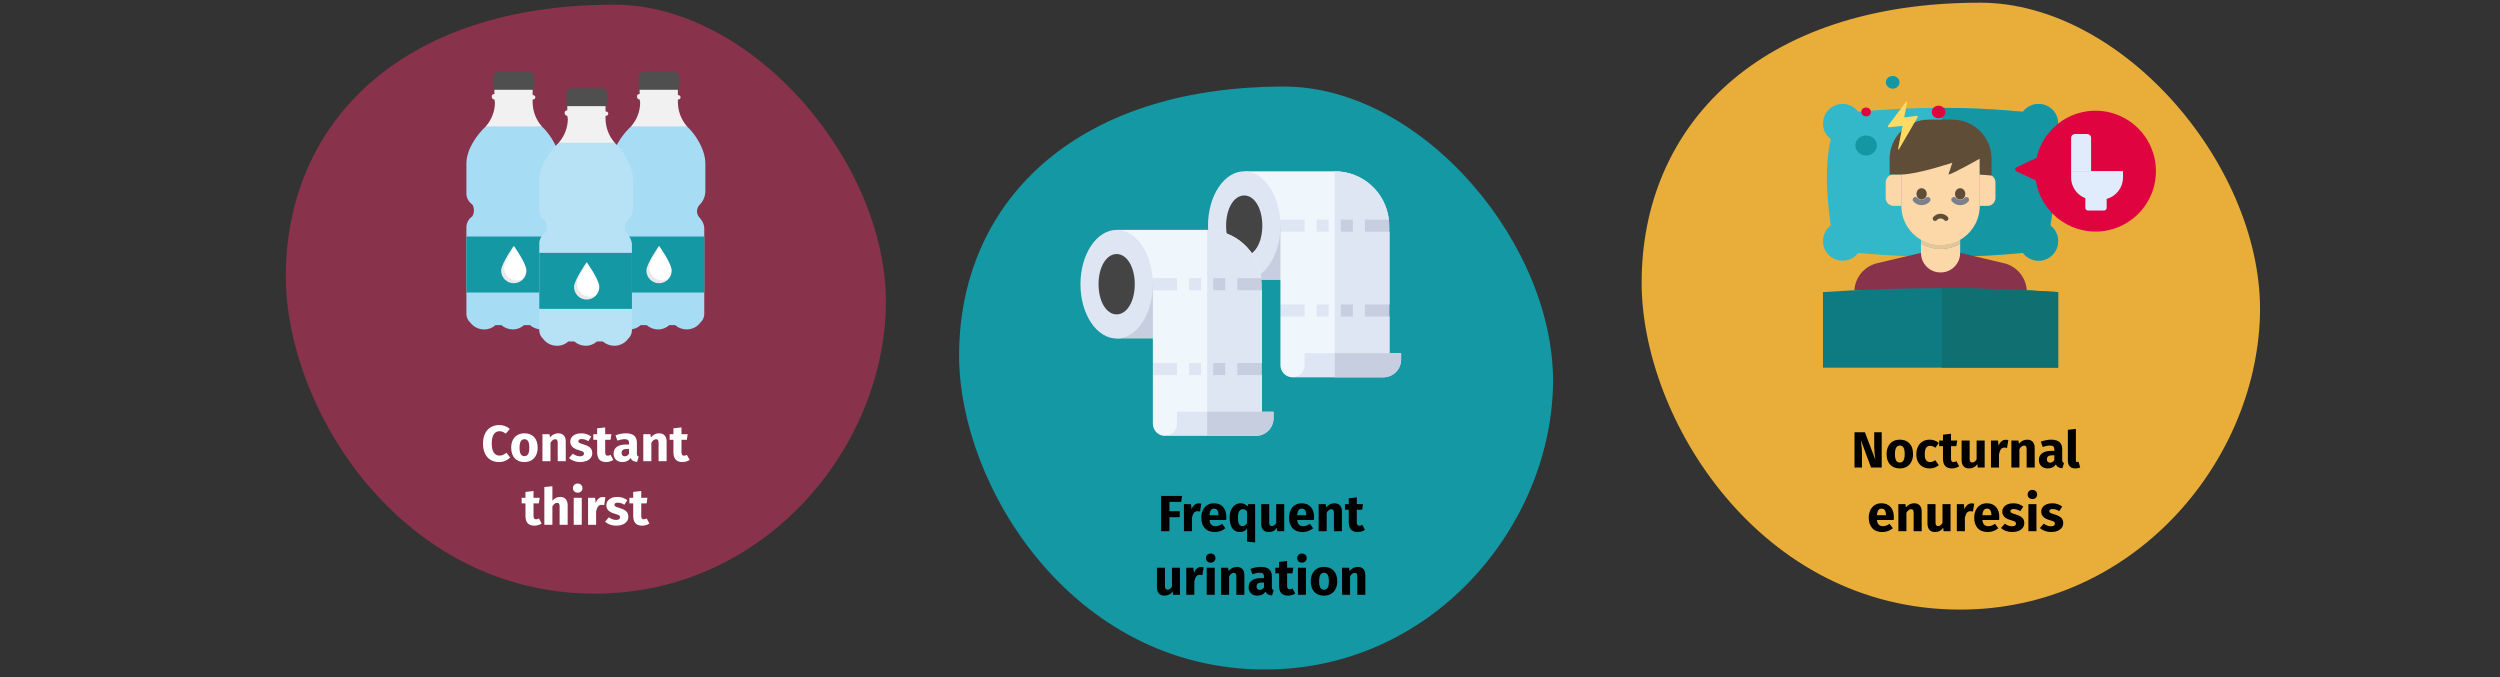 <?xml version="1.0" encoding="UTF-8"?>
<svg width="786px" height="213px" viewBox="0 0 786 213" version="1.1" xmlns="http://www.w3.org/2000/svg" xmlns:xlink="http://www.w3.org/1999/xlink">
    <rect x="0" y="0" width="786" height="213" fill="#333333" stroke="none"/>
    <title>diabetes-insipidus-symptome</title>
    <g id="Page-1" stroke="none" stroke-width="1" fill="none" fill-rule="evenodd">
        <g id="vorlage" transform="translate(-108, -4749)">
            <g id="diabetes-insipidus-symptome" transform="translate(108.003, 4749.844)">
                <rect id="Rectangle" x="0" y="0" width="786" height="211.681"></rect>
                <g id="Group" transform="translate(516.129, 0)" fill-rule="nonzero">
                    <path d="M100.145,190.81 C154.253,190.81 192.874,145.043 194.389,98.732 C195.905,52.421 151.739,-3.99680289e-15 106.389,-3.99680289e-15 C36.849,-3.99680289e-15 0,38.808 0,88.012 C0,130.811 37.138,190.81 100.145,190.81 Z" id="Oval-Copy-4" fill="#E9AD3A"></path>
                    <g transform="translate(57.008, 23.044)">
                        <g transform="translate(0, 8.785)" id="Path">
                            <g transform="translate(0, 0)">
                                <path d="M30.925,48.002 C29.432,47.969 27.939,47.924 26.446,47.865 C21.328,47.667 16.21,47.325 11.093,46.837 C9.646,48.766 7.207,49.674 4.851,49.161 C2.495,48.647 0.655,46.807 0.141,44.451 C-0.372,42.095 0.536,39.656 2.465,38.209 C1.022,28.219 0.621,18.917 2.465,11.093 C0.536,9.646 -0.372,7.207 0.141,4.851 C0.655,2.495 2.495,0.655 4.851,0.142 C7.207,-0.372 9.646,0.536 11.093,2.465 C28.309,0.822 45.643,0.822 62.86,2.465 C64.307,0.536 66.746,-0.372 69.102,0.141 C71.458,0.655 73.298,2.495 73.811,4.851 C74.325,7.207 73.417,9.646 71.487,11.093 C73.137,20.057 73.137,29.246 71.487,38.209 C73.417,39.656 74.325,42.095 73.811,44.451 C73.298,46.807 71.458,48.648 69.102,49.161 C66.746,49.674 64.307,48.766 62.86,46.837 C57.742,47.325 52.624,47.668 47.507,47.865 C46.014,47.923 44.521,47.969 43.028,48.002" fill="#33B8CA"></path>
                                <path d="M37.393,1.233 C45.892,1.246 54.381,1.657 62.86,2.465 C64.307,0.536 66.746,-0.372 69.102,0.141 C71.458,0.655 73.298,2.495 73.812,4.851 C74.325,7.207 73.417,9.646 71.488,11.093 C73.137,20.057 73.137,29.246 71.488,38.209 C73.417,39.656 74.325,42.095 73.812,44.451 C73.298,46.807 71.458,48.648 69.102,49.161 C66.746,49.674 64.307,48.766 62.86,46.837 C57.742,47.325 52.624,47.668 47.507,47.865 C46.014,47.923 38.886,47.824 37.393,47.856" fill="#1497A3"></path>
                                <path d="M49.302,17.256 L49.302,32.046 C49.302,38.853 43.783,44.371 36.976,44.371 C30.169,44.371 24.651,38.853 24.651,32.046 L24.651,18.276 L49.302,17.256 Z" fill="#FCD8A9"></path>
                                <path d="M43.139,42.722 L43.139,43.954 C39.325,46.154 34.628,46.154 30.814,43.954 L30.814,42.722 C34.628,44.922 39.325,44.922 43.139,42.722 L43.139,42.722 Z" fill="#E9C497"></path>
                                <path d="M43.139,41.779 L43.139,42.722 C39.325,44.922 34.628,44.922 30.814,42.722 L30.814,41.779 L43.139,41.779 Z" fill="#FCD8A9"></path>
                                <path d="M43.139,43.954 L43.139,53 L30.814,53 L30.814,43.954 C34.628,46.154 39.325,46.154 43.139,43.954 L43.139,43.954 Z" fill="#FCD8A9"></path>
                                <g transform="translate(9.874, 4.931)">
                                    <path d="M12.312,17.256 L14.777,17.256 L14.777,27.116 L12.312,27.116 C10.95,27.116 9.847,26.012 9.847,24.651 L9.847,19.721 C9.847,19.067 10.106,18.44 10.569,17.978 C11.031,17.515 11.658,17.256 12.312,17.256 Z" fill="#FCD8A9"></path>
                                    <path d="M41.892,27.116 L39.427,27.116 L39.427,17.256 L41.892,17.256 C43.254,17.256 44.358,18.36 44.358,19.721 L44.358,24.651 C44.358,26.012 43.254,27.116 41.892,27.116 Z" fill="#FCD8A9"></path>
                                    <path d="M14.777,17.256 C19.707,17.256 30.8,13.558 30.8,13.558 L29.567,17.256 C30.8,17.256 40.66,11.504 39.427,12.326 L39.427,17.256 L43.125,17.586 L43.125,12.325 C43.125,5.518 37.607,-7.10542736e-15 30.799,-7.10542736e-15 L23.404,-7.10542736e-15 C16.597,-7.10542736e-15 11.079,5.518 11.079,12.325 L11.079,17.255 L14.776,17.255" fill="#5F4D38"></path>
                                    <path d="M0,53.662 C0.271,49.397 3.391,45.854 7.588,45.048 L16.572,42.934 L20.939,41.906 C20.939,45.31 23.698,48.069 27.102,48.069 C30.506,48.069 33.265,45.31 33.265,41.906 L37.633,42.934 L46.616,45.048 C50.813,45.854 53.933,49.397 54.204,53.662" fill="#88324C"></path>
                                </g>
                                <path d="M0,82.92 L0,59.162 C24.624,57.519 49.329,57.519 73.953,59.162 L73.953,82.92" fill="#0E7A82"></path>
                                <path d="M37.393,57.93 C49.586,57.939 61.773,58.35 73.953,59.162 L73.953,82.92 L37.393,82.92 L37.393,57.93 Z" fill="#106F71"></path>
                            </g>
                            <g transform="translate(60.421, 2.13)">
                                <path d="M38.705,5.567 C33.812,0.672 26.643,-1.175 19.994,0.748 C13.345,2.67 8.267,8.058 6.741,14.809 L0.393,17.807 C0.153,17.92 0,18.162 0,18.428 C0,18.694 0.153,18.935 0.393,19.049 L6.5,21.933 C7.77,30.071 14.139,36.463 22.272,37.764 C30.405,39.064 38.45,34.976 42.194,27.64 C45.939,20.304 44.53,11.391 38.705,5.567 L38.705,5.567 Z" fill="#DF0440"></path>
                                <path d="M17.595,18.984 L17.595,21.011 C17.597,23.892 19.376,26.473 22.067,27.5 L22.067,30.55 C22.067,30.773 22.156,30.986 22.313,31.143 C22.47,31.3 22.684,31.389 22.906,31.389 L27.937,31.389 C28.16,31.389 28.373,31.3 28.53,31.143 C28.688,30.986 28.776,30.773 28.776,30.55 L28.776,27.716 C31.805,26.897 33.91,24.149 33.912,21.011 L33.912,18.984 L17.595,18.984 L17.595,18.984 Z" fill="#E0EBFC"></path>
                                <path d="M23.876,8.531 C23.876,8.213 23.75,7.908 23.525,7.683 C23.301,7.459 22.996,7.333 22.678,7.333 L18.793,7.333 C18.475,7.333 18.171,7.459 17.946,7.683 C17.721,7.908 17.595,8.213 17.595,8.531 L17.595,18.984 L23.876,18.984 L23.876,8.531 Z" fill="#E0EBFC"></path>
                            </g>
                        </g>
                        <path d="M36.977,43.311 C37.852,43.311 38.684,43.69 39.259,44.351 C39.524,44.66 39.49,45.125 39.183,45.393 C38.876,45.66 38.41,45.63 38.14,45.325 C37.847,44.988 37.423,44.795 36.976,44.795 C36.53,44.795 36.105,44.988 35.812,45.325 C35.639,45.528 35.37,45.622 35.108,45.571 C34.847,45.521 34.632,45.334 34.546,45.081 C34.461,44.829 34.517,44.55 34.694,44.351 C35.268,43.69 36.101,43.311 36.977,43.311 L36.977,43.311 Z" id="Path" fill="#5F4D38"></path>
                        <ellipse id="Oval" fill="#5F4D38" cx="43.139" cy="37.073" rx="1.617" ry="1.788"></ellipse>
                        <ellipse id="Oval-Copy" fill="#5F4D38" cx="31.012" cy="37.073" rx="1.617" ry="1.788"></ellipse>
                        <path d="M31.012,40.623 C30.019,40.622 29.074,40.192 28.422,39.443 C28.224,39.216 28.163,38.901 28.26,38.617 C28.358,38.332 28.6,38.121 28.895,38.064 C29.19,38.006 29.494,38.11 29.691,38.337 C30.023,38.719 30.505,38.939 31.012,38.939 C31.519,38.939 32,38.719 32.332,38.337 C32.53,38.11 32.834,38.006 33.129,38.064 C33.424,38.121 33.666,38.332 33.763,38.617 C33.861,38.901 33.799,39.216 33.602,39.443 C32.95,40.192 32.005,40.622 31.012,40.623 L31.012,40.623 Z" id="Path-2" fill="#7C808B"></path>
                        <path d="M43.139,40.623 C42.146,40.623 41.201,40.192 40.549,39.443 C40.352,39.216 40.29,38.901 40.388,38.617 C40.485,38.332 40.727,38.121 41.022,38.064 C41.317,38.006 41.621,38.11 41.819,38.337 C42.151,38.719 42.632,38.939 43.139,38.939 C43.646,38.939 44.128,38.719 44.46,38.337 C44.765,37.986 45.297,37.95 45.647,38.255 C45.998,38.561 46.035,39.092 45.729,39.443 C45.077,40.192 44.132,40.622 43.139,40.623 L43.139,40.623 Z" id="Path-3" fill="#7C808B"></path>
                        <ellipse id="Oval-Copy-7" fill="#1497A3" cx="13.566" cy="21.856" rx="3.383" ry="3.148"></ellipse>
                        <ellipse id="Oval-Copy-6" fill="#DE0540" cx="13.566" cy="11.307" rx="1.497" ry="1.393"></ellipse>
                        <ellipse id="Oval-Copy-4-2" fill="#DE0540" cx="36.343" cy="11.33" rx="2.139" ry="1.99"></ellipse>
                        <ellipse id="Oval-Copy-9" fill="#1497A3" cx="21.922" cy="1.99" rx="2.139" ry="1.99"></ellipse>
                        <path d="M23.901,23.044 L29.736,12.998 C29.796,12.894 29.792,12.764 29.725,12.664 C29.658,12.563 29.539,12.51 29.42,12.526 L25.539,13.054 L26.466,8.186 C26.48,8.114 26.442,8.042 26.375,8.012 C26.308,7.982 26.229,8.002 26.185,8.061 L20.449,15.633 C20.373,15.733 20.363,15.869 20.425,15.979 C20.487,16.089 20.608,16.151 20.734,16.138 L25.012,15.688 L23.61,22.935 C23.595,23.01 23.637,23.085 23.709,23.112 C23.782,23.139 23.863,23.11 23.901,23.044 L23.901,23.044 Z" id="Path-Copy" fill="#FFDB64"></path>
                    </g>
                </g>
                <g id="Group" transform="translate(301.537, 26.372)" fill-rule="nonzero">
                    <path d="M96.189,183.273 C148.159,183.273 185.255,139.314 186.71,94.832 C188.166,50.35 145.745,0 102.186,0 C35.394,0 0,37.275 0,84.535 C0,125.644 35.67,183.273 96.189,183.273 Z" id="Oval-Copy-4-3" fill="#1398A4"></path>
                    <g transform="translate(78.258, 26.648)">
                        <polygon id="Path" fill="#C6CEDF" points="11.383 15.178 26.561 15.178 26.561 34.151 11.383 34.151"></polygon>
                        <path d="M57.044,18.973 L53.123,17.075 L56.853,15.178 C55.868,6.529 48.547,-0.003 39.842,-7.10542736e-15 L11.383,-7.10542736e-15 L21.502,15.178 L26.561,17.075 L22.767,18.973 L22.767,41.866 L26.561,43.763 L22.767,45.661 L22.767,60.965 C22.773,63.058 24.468,64.754 26.561,64.76 C28.648,64.76 34.151,63.052 34.151,60.965 L57.044,60.965 L57.044,45.661 L53.123,43.763 L57.044,41.866 L57.044,18.973 Z" id="Path" fill="#EFF6FC"></path>
                        <g transform="translate(0, 0)" fill="#DFE6F3">
                            <polygon id="Path" points="34.151 41.866 37.945 41.866 37.945 45.661 34.151 45.661"></polygon>
                            <polygon id="Path" points="34.151 15.178 37.945 15.178 37.945 18.973 34.151 18.973"></polygon>
                            <polygon id="Path" points="30.356 15.178 21.502 15.178 22.767 17.075 22.767 18.973 30.356 18.973"></polygon>
                            <polygon id="Path" points="22.767 41.866 30.356 41.866 30.356 45.661 22.767 45.661"></polygon>
                            <path d="M57.044,45.661 L53.123,43.763 L57.044,41.866 L57.044,18.973 L53.123,17.075 L56.853,15.178 C55.868,6.529 48.547,-0.003 39.842,-1.42108547e-14 L39.842,60.965 L57.044,60.965 L57.044,45.661 Z" id="Path"></path>
                            <ellipse id="Oval" cx="11.383" cy="17.075" rx="11.383" ry="17.075"></ellipse>
                        </g>
                        <path d="M11.383,26.562 C8.139,26.562 5.692,22.484 5.692,17.075 C5.692,11.667 8.139,7.589 11.383,7.589 C14.628,7.589 17.075,11.667 17.075,17.075 C17.075,22.484 14.628,26.562 11.383,26.562 Z" id="Path" fill="#454444"></path>
                        <path d="M39.842,57.171 L30.356,57.171 L30.356,60.965 C30.35,63.058 28.655,64.754 26.561,64.76 L55.147,64.76 C56.643,64.755 58.075,64.149 59.121,63.079 C60.167,62.009 60.74,60.564 60.712,59.068 L60.712,57.171 L39.842,57.171 Z" id="Path" fill="#DFE6F3"></path>
                        <path d="M60.712,59.068 L60.712,57.171 L39.842,57.171 L39.842,64.76 L55.146,64.76 C56.643,64.755 58.075,64.149 59.121,63.079 C60.167,62.009 60.74,60.564 60.712,59.068 Z" id="Path" fill="#C6CEDF"></path>
                        <polygon id="Path" fill="#C6CEDF" points="49.328 41.866 57.044 41.866 57.044 45.661 49.328 45.661"></polygon>
                        <path d="M56.853,15.178 L49.328,15.178 L49.328,18.973 L57.044,18.973 L57.044,17.075 C57.016,16.44 56.953,15.806 56.853,15.178 L56.853,15.178 Z" id="Path" fill="#C6CEDF"></path>
                        <polygon id="Path" fill="#C6CEDF" points="41.739 41.866 45.535 41.866 45.535 45.661 41.739 45.661"></polygon>
                        <polygon id="Path" fill="#C6CEDF" points="41.739 15.178 45.535 15.178 45.535 18.973 41.739 18.973"></polygon>
                    </g>
                    <g transform="translate(38.153, 45.064)">
                        <polygon id="Path" fill="#C6CEDF" points="11.383 15.178 26.561 15.178 26.561 34.15 11.383 34.15"></polygon>
                        <path d="M57.044,18.972 L53.123,17.075 L56.853,15.178 C55.868,6.529 48.547,-0.003 39.842,0 L11.383,0 L21.502,15.178 L26.561,17.075 L22.767,18.972 L22.767,41.866 L26.561,43.763 L22.767,45.66 L22.767,60.965 C22.773,63.058 24.468,64.753 26.561,64.759 C28.648,64.759 34.151,63.052 34.151,60.965 L57.044,60.965 L57.044,45.66 L53.123,43.763 L57.044,41.866 L57.044,18.972 Z" id="Path" fill="#EFF6FC"></path>
                        <g transform="translate(-0, 0)" fill="#DFE6F3">
                            <polygon id="Path" points="34.151 41.866 37.945 41.866 37.945 45.66 34.151 45.66"></polygon>
                            <polygon id="Path" points="34.151 15.178 37.945 15.178 37.945 18.972 34.151 18.972"></polygon>
                            <polygon id="Path" points="30.356 15.178 21.502 15.178 22.767 17.075 22.767 18.972 30.356 18.972"></polygon>
                            <polygon id="Path" points="22.767 41.866 30.356 41.866 30.356 45.66 22.767 45.66"></polygon>
                            <path d="M57.044,45.66 L53.123,43.763 L57.044,41.866 L57.044,18.972 L53.123,17.075 L56.853,15.178 C55.868,6.529 48.547,-0.003 39.842,0 L39.842,60.965 L57.044,60.965 L57.044,45.66 Z" id="Path"></path>
                            <ellipse id="Oval" cx="11.383" cy="17.075" rx="11.383" ry="17.075"></ellipse>
                        </g>
                        <path d="M11.383,26.561 C8.139,26.561 5.692,22.484 5.692,17.075 C5.692,11.667 8.139,7.589 11.383,7.589 C14.628,7.589 17.075,11.667 17.075,17.075 C17.075,22.484 14.628,26.561 11.383,26.561 Z" id="Path" fill="#454444"></path>
                        <path d="M39.842,57.17 L30.356,57.17 L30.356,60.965 C30.35,63.058 28.655,64.753 26.561,64.759 L55.147,64.759 C56.643,64.754 58.075,64.149 59.121,63.079 C60.167,62.009 60.74,60.564 60.712,59.068 L60.712,57.17 L39.842,57.17 Z" id="Path" fill="#DFE6F3"></path>
                        <path d="M60.712,59.068 L60.712,57.17 L39.842,57.17 L39.842,64.759 L55.146,64.759 C56.643,64.754 58.075,64.149 59.121,63.079 C60.167,62.009 60.74,60.564 60.712,59.068 Z" id="Path" fill="#C6CEDF"></path>
                        <polygon id="Path" fill="#C6CEDF" points="49.328 41.866 57.044 41.866 57.044 45.66 49.328 45.66"></polygon>
                        <path d="M56.853,15.178 L49.328,15.178 L49.328,18.972 L57.044,18.972 L57.044,17.075 C57.016,16.44 56.953,15.806 56.853,15.178 Z" id="Path" fill="#C6CEDF"></path>
                        <polygon id="Path" fill="#C6CEDF" points="41.74 41.866 45.535 41.866 45.535 45.66 41.74 45.66"></polygon>
                        <polygon id="Path" fill="#C6CEDF" points="41.74 15.178 45.535 15.178 45.535 18.972 41.74 18.972"></polygon>
                    </g>
                </g>
                <g id="Group" transform="translate(89.853, 0.619)" fill-rule="nonzero">
                    <path d="M97.186,185.174 C149.696,185.174 187.177,140.76 188.648,95.816 C190.119,50.873 147.257,-2.88657986e-15 103.246,-2.88657986e-15 C35.761,-2.88657986e-15 0,37.661 0,85.413 C0,126.947 36.04,185.174 97.186,185.174 Z" id="Oval-Copy-4-4" fill="#88324C"></path>
                    <g transform="translate(56.778, 21.17)">
                        <g id="water" transform="translate(0, 0)">
                            <path d="M27.601,41.824 C28.79,40.667 29.461,39.08 29.463,37.421 L29.463,28.785 C29.463,24.552 26.584,19.811 23.706,17.102 C22.69,16.256 7.112,16.255 6.096,17.102 C3.217,19.811 0,24.383 0,28.786 L0,38.437 C0.098,39.737 0.784,40.922 1.863,41.654 L1.863,41.654 C2.54,42.804 2.54,44.23 1.863,45.38 L1.863,45.38 C0.784,46.112 0.098,47.296 0,48.597 L0,76.197 C0.036,77.169 0.463,78.085 1.185,78.737 C2.211,80.139 3.851,80.959 5.588,80.939 C6.903,80.958 8.175,80.473 9.144,79.584 L11.006,79.584 C11.991,80.446 13.253,80.927 14.562,80.939 C15.877,80.958 17.149,80.473 18.118,79.584 L19.98,79.584 C20.965,80.446 22.227,80.927 23.536,80.939 C25.273,80.959 26.913,80.139 27.939,78.737 C28.661,78.085 29.088,77.169 29.124,76.197 L29.124,48.935 C29.041,48.007 28.688,47.124 28.108,46.395 L27.6,45.718 C26.584,44.619 26.584,42.923 27.6,41.823 L27.601,41.824 Z" id="Path-4" fill="#A7DCF5"></path>
                            <path d="M8.805,8.636 L8.805,8.636 L8.975,9.652 C8.942,12.401 7.92,15.046 6.096,17.102 L23.706,17.102 C21.898,15.036 20.878,12.397 20.828,9.652 L20.828,8.636 L20.997,8.636 C21.371,8.636 21.674,8.333 21.674,7.959 C21.674,7.585 21.371,7.281 20.997,7.281 L20.828,7.281 L20.828,5.418 L8.805,5.418 L8.805,6.942 L8.636,6.942 C8.273,6.967 7.983,7.256 7.959,7.62 C7.959,8.297 8.297,8.636 8.805,8.636 Z" id="Path-5" fill="#F1F1F1"></path>
                            <path d="M19.642,-3.55271368e-15 L10.16,-3.55271368e-15 C9.226,0.002 8.469,0.759 8.467,1.693 L8.467,5.588 L21.335,5.588 L21.335,1.693 C21.334,0.759 20.577,0.002 19.642,-3.55271368e-15 L19.642,-3.55271368e-15 Z" id="Path-6" fill="#504F4F"></path>
                            <rect id="SVGCleanerId_0" fill="#1398A4" x="0" y="51.729" width="29.127" height="17.61"></rect>
                            <path d="M18.869,62.442 C18.869,64.633 17.093,66.41 14.901,66.41 C12.71,66.41 10.933,64.633 10.933,62.442 C10.933,60.305 14.901,54.658 14.901,54.658 C14.901,54.658 18.869,60.153 18.869,62.442 Z" id="Path-7" fill="#FFFFFF"></path>
                            <path d="M15.817,65.494 C13.642,65.455 11.887,63.701 11.849,61.526 C11.849,60 13.833,56.642 15.054,54.811 C15.013,54.812 14.974,54.796 14.945,54.767 C14.916,54.738 14.9,54.699 14.901,54.658 C14.901,54.658 10.933,60.305 10.933,62.442 C10.972,64.617 12.726,66.371 14.901,66.41 C16.185,66.431 17.392,65.799 18.106,64.731 C17.484,65.295 16.653,65.572 15.817,65.494 L15.817,65.494 Z" id="Path-8" fill="#221E20" opacity="0.1"></path>
                        </g>
                        <g id="water-2" transform="translate(45.664, 0)">
                            <path d="M27.601,41.824 C28.79,40.667 29.461,39.08 29.463,37.421 L29.463,28.785 C29.463,24.552 26.585,19.811 23.706,17.102 C22.69,16.256 7.112,16.255 6.096,17.102 C3.217,19.811 2.84217094e-14,24.383 2.84217094e-14,28.786 L2.84217094e-14,38.437 C0.098,39.737 0.784,40.922 1.863,41.654 L1.863,41.654 C2.54,42.804 2.54,44.23 1.863,45.38 L1.863,45.38 C0.783,46.112 0.098,47.296 2.84217094e-14,48.597 L2.84217094e-14,76.197 C0.036,77.169 0.463,78.085 1.185,78.737 C2.211,80.139 3.851,80.959 5.588,80.939 C6.903,80.958 8.175,80.473 9.144,79.584 L11.006,79.584 C11.991,80.446 13.253,80.927 14.562,80.939 C15.877,80.958 17.149,80.473 18.118,79.584 L19.98,79.584 C20.965,80.446 22.227,80.927 23.536,80.939 C25.273,80.959 26.913,80.139 27.939,78.737 C28.661,78.085 29.088,77.169 29.124,76.197 L29.124,48.935 C29.041,48.007 28.688,47.124 28.108,46.395 L27.6,45.718 C26.584,44.618 26.584,42.923 27.6,41.823 L27.601,41.824 Z" id="Path-9" fill="#A7DCF5"></path>
                            <path d="M8.805,8.636 L8.805,8.636 L8.975,9.652 C8.942,12.401 7.921,15.046 6.096,17.102 L23.706,17.102 C21.898,15.036 20.878,12.397 20.828,9.652 L20.828,8.636 L20.997,8.636 C21.371,8.636 21.675,8.333 21.675,7.959 C21.675,7.585 21.371,7.281 20.997,7.281 L20.828,7.281 L20.828,5.418 L8.805,5.418 L8.805,6.942 L8.636,6.942 C8.273,6.967 7.983,7.256 7.959,7.62 C7.959,8.297 8.297,8.636 8.805,8.636 Z" id="Path-10" fill="#F1F1F1"></path>
                            <path d="M19.642,-3.55271368e-15 L10.16,-3.55271368e-15 C9.226,0.002 8.469,0.759 8.467,1.693 L8.467,5.588 L21.336,5.588 L21.336,1.693 C21.334,0.759 20.577,0.002 19.642,-3.55271368e-15 L19.642,-3.55271368e-15 Z" id="Path-11" fill="#504F4F"></path>
                            <rect id="SVGCleanerId_0-2" fill="#1398A4" x="0" y="51.729" width="29.127" height="17.61"></rect>
                            <path d="M18.869,62.442 C18.869,64.633 17.093,66.41 14.901,66.41 C12.71,66.41 10.933,64.633 10.933,62.442 C10.933,60.305 14.901,54.658 14.901,54.658 C14.901,54.658 18.869,60.153 18.869,62.442 Z" id="Path-12" fill="#FFFFFF"></path>
                            <path d="M15.817,65.494 C13.642,65.455 11.887,63.701 11.849,61.526 C11.849,60 13.833,56.642 15.054,54.811 C15.013,54.812 14.974,54.796 14.945,54.767 C14.916,54.738 14.9,54.699 14.901,54.658 C14.901,54.658 10.933,60.305 10.933,62.442 C10.972,64.617 12.726,66.371 14.901,66.41 C16.185,66.431 17.392,65.799 18.106,64.731 C17.484,65.295 16.653,65.572 15.817,65.494 Z" id="Path-13" fill="#221E20" opacity="0.1"></path>
                        </g>
                        <g id="water-3" transform="translate(22.92, 5.138)">
                            <path d="M27.601,41.824 C28.79,40.667 29.461,39.08 29.463,37.421 L29.463,28.785 C29.463,24.552 26.585,19.811 23.706,17.102 C22.69,16.255 7.112,16.255 6.096,17.102 C3.217,19.811 2.84217094e-14,24.383 2.84217094e-14,28.786 L2.84217094e-14,38.437 C0.098,39.738 0.784,40.922 1.863,41.654 L1.863,41.654 C2.54,42.804 2.54,44.23 1.863,45.38 L1.863,45.38 C0.783,46.112 0.098,47.297 2.84217094e-14,48.597 L2.84217094e-14,76.197 C0.036,77.169 0.463,78.085 1.185,78.737 C2.211,80.139 3.851,80.959 5.588,80.939 C6.903,80.958 8.175,80.473 9.144,79.584 L11.006,79.584 C11.991,80.447 13.253,80.927 14.562,80.939 C15.877,80.958 17.149,80.473 18.118,79.584 L19.98,79.584 C20.965,80.447 22.227,80.927 23.536,80.939 C25.273,80.959 26.913,80.139 27.939,78.737 C28.661,78.085 29.088,77.169 29.124,76.197 L29.124,48.935 C29.041,48.007 28.688,47.124 28.108,46.395 L27.6,45.718 C26.584,44.618 26.584,42.923 27.6,41.823 L27.601,41.824 Z" id="Path-14" fill="#B7E1F5"></path>
                            <path d="M8.805,8.636 L8.805,8.636 L8.975,9.652 C8.942,12.4 7.921,15.045 6.096,17.102 L23.706,17.102 C21.898,15.036 20.878,12.397 20.828,9.652 L20.828,8.636 L20.997,8.636 C21.241,8.639 21.468,8.51 21.591,8.299 C21.714,8.089 21.714,7.828 21.591,7.617 C21.468,7.406 21.241,7.278 20.997,7.281 L20.828,7.281 L20.828,5.418 L8.805,5.418 L8.805,6.942 L8.636,6.942 C8.273,6.967 7.983,7.256 7.959,7.62 C7.959,8.297 8.297,8.636 8.805,8.636 Z" id="Path-15" fill="#F1F1F1"></path>
                            <path d="M19.642,0 L10.16,0 C9.226,0.002 8.469,0.759 8.467,1.693 L8.467,5.588 L21.336,5.588 L21.336,1.693 C21.334,0.759 20.577,0.002 19.642,0 L19.642,0 Z" id="Path-16" fill="#504F4F"></path>
                            <rect id="SVGCleanerId_0-3" fill="#1398A4" x="0" y="51.729" width="29.127" height="17.61"></rect>
                            <path d="M18.869,62.442 C18.869,64.633 17.093,66.409 14.901,66.409 C12.71,66.409 10.933,64.633 10.933,62.442 C10.933,60.305 14.901,54.658 14.901,54.658 C14.901,54.658 18.869,60.152 18.869,62.442 Z" id="Path-17" fill="#FFFFFF"></path>
                            <path d="M15.817,65.494 C13.642,65.455 11.887,63.701 11.849,61.526 C11.849,60 13.833,56.642 15.054,54.811 C15.013,54.812 14.974,54.796 14.945,54.767 C14.916,54.738 14.9,54.699 14.901,54.658 C14.901,54.658 10.933,60.305 10.933,62.442 C10.972,64.617 12.726,66.371 14.901,66.409 C16.185,66.431 17.392,65.799 18.106,64.731 C17.484,65.295 16.653,65.571 15.817,65.494 Z" id="Path-18" fill="#221E20" opacity="0.1"></path>
                        </g>
                    </g>
                </g>
                <path d="M156.925,144.428 C157.64,144.428 158.293,144.294 158.885,144.028 C159.477,143.761 159.981,143.42 160.397,143.004 L160.397,143.004 L159.229,141.5 C158.845,141.788 158.488,142.009 158.157,142.164 C157.826,142.318 157.458,142.396 157.053,142.396 C156.285,142.396 155.685,142.084 155.253,141.46 C154.821,140.836 154.605,139.878 154.605,138.588 C154.605,137.276 154.821,136.305 155.253,135.676 C155.685,135.046 156.274,134.732 157.021,134.732 C157.384,134.732 157.725,134.796 158.045,134.924 C158.365,135.052 158.69,135.244 159.021,135.5 L159.021,135.5 L160.269,134.012 C159.789,133.606 159.28,133.302 158.741,133.1 C158.202,132.897 157.586,132.796 156.893,132.796 C155.922,132.796 155.056,133.022 154.293,133.476 C153.53,133.929 152.933,134.593 152.501,135.468 C152.069,136.342 151.853,137.382 151.853,138.588 C151.853,139.825 152.064,140.884 152.485,141.764 C152.906,142.644 153.496,143.308 154.253,143.756 C155.01,144.204 155.901,144.428 156.925,144.428 Z M164.877,144.428 C165.73,144.428 166.469,144.241 167.093,143.868 C167.717,143.494 168.197,142.969 168.533,142.292 C168.869,141.614 169.037,140.822 169.037,139.916 C169.037,138.486 168.669,137.374 167.933,136.58 C167.197,135.785 166.178,135.388 164.877,135.388 C164.024,135.388 163.285,135.574 162.661,135.948 C162.037,136.321 161.557,136.846 161.221,137.524 C160.885,138.201 160.717,138.993 160.717,139.9 C160.717,141.329 161.088,142.441 161.829,143.236 C162.57,144.03 163.586,144.428 164.877,144.428 Z M164.877,142.572 C164.354,142.572 163.968,142.358 163.717,141.932 C163.466,141.505 163.341,140.828 163.341,139.9 C163.341,138.993 163.469,138.324 163.725,137.892 C163.981,137.46 164.365,137.244 164.877,137.244 C165.4,137.244 165.786,137.457 166.037,137.884 C166.288,138.31 166.413,138.988 166.413,139.916 C166.413,140.822 166.285,141.492 166.029,141.924 C165.773,142.356 165.389,142.572 164.877,142.572 Z M173.069,144.156 L173.069,138.348 C173.538,137.612 174.029,137.244 174.541,137.244 C174.808,137.244 175.008,137.326 175.141,137.492 C175.274,137.657 175.341,137.953 175.341,138.38 L175.341,138.38 L175.341,144.156 L177.869,144.156 L177.869,137.948 C177.869,137.137 177.661,136.508 177.245,136.06 C176.829,135.612 176.253,135.388 175.517,135.388 C174.994,135.388 174.522,135.494 174.101,135.708 C173.68,135.921 173.288,136.241 172.925,136.668 L172.925,136.668 L172.749,135.66 L170.541,135.66 L170.541,144.156 L173.069,144.156 Z M182.429,144.428 C183.133,144.428 183.773,144.316 184.349,144.092 C184.925,143.868 185.378,143.545 185.709,143.124 C186.04,142.702 186.205,142.204 186.205,141.628 C186.205,140.902 185.989,140.334 185.557,139.924 C185.125,139.513 184.466,139.18 183.581,138.924 C183.069,138.774 182.69,138.646 182.445,138.54 C182.2,138.433 182.037,138.329 181.957,138.228 C181.877,138.126 181.837,137.996 181.837,137.836 C181.837,137.633 181.925,137.476 182.101,137.364 C182.277,137.252 182.53,137.196 182.861,137.196 C183.565,137.196 184.264,137.414 184.957,137.852 L184.957,137.852 L185.885,136.428 C185.48,136.097 185.01,135.841 184.477,135.66 C183.944,135.478 183.373,135.388 182.765,135.388 C182.072,135.388 181.461,135.502 180.933,135.732 C180.405,135.961 180,136.27 179.717,136.66 C179.434,137.049 179.293,137.489 179.293,137.98 C179.293,138.63 179.501,139.174 179.917,139.612 C180.333,140.049 180.962,140.39 181.805,140.636 C182.338,140.785 182.728,140.91 182.973,141.012 C183.218,141.113 183.384,141.222 183.469,141.34 C183.554,141.457 183.597,141.617 183.597,141.82 C183.597,142.076 183.488,142.273 183.269,142.412 C183.05,142.55 182.749,142.62 182.365,142.62 C181.576,142.62 180.824,142.342 180.109,141.788 L180.109,141.788 L178.877,143.164 C179.304,143.558 179.824,143.868 180.437,144.092 C181.05,144.316 181.714,144.428 182.429,144.428 Z M190.525,144.428 C190.93,144.428 191.338,144.369 191.749,144.252 C192.16,144.134 192.52,143.969 192.829,143.756 L192.829,143.756 L191.981,142.156 C191.661,142.337 191.357,142.428 191.069,142.428 C190.792,142.428 190.589,142.342 190.461,142.172 C190.333,142.001 190.269,141.718 190.269,141.324 L190.269,141.324 L190.269,137.42 L191.949,137.42 L192.221,135.66 L190.269,135.66 L190.269,133.532 L187.741,133.82 L187.741,135.66 L186.541,135.66 L186.541,137.42 L187.741,137.42 L187.741,141.356 C187.741,143.393 188.669,144.417 190.525,144.428 Z M195.677,144.428 C196.829,144.428 197.682,144.001 198.237,143.148 C198.418,143.553 198.674,143.849 199.005,144.036 C199.336,144.222 199.762,144.337 200.285,144.38 L200.285,144.38 L200.813,142.732 C200.61,142.657 200.464,142.545 200.373,142.396 C200.282,142.246 200.237,142.012 200.237,141.692 L200.237,141.692 L200.237,138.396 C200.237,137.393 199.954,136.641 199.389,136.14 C198.824,135.638 197.933,135.388 196.717,135.388 C196.237,135.388 195.717,135.441 195.157,135.548 C194.597,135.654 194.05,135.809 193.517,136.012 L193.517,136.012 L194.093,137.676 C194.509,137.537 194.914,137.428 195.309,137.348 C195.704,137.268 196.04,137.228 196.317,137.228 C196.85,137.228 197.224,137.321 197.437,137.508 C197.65,137.694 197.757,138.038 197.757,138.54 L197.757,138.54 L197.757,138.908 L196.893,138.908 C195.602,138.908 194.616,139.153 193.933,139.644 C193.25,140.134 192.909,140.844 192.909,141.772 C192.909,142.561 193.16,143.201 193.661,143.692 C194.162,144.182 194.834,144.428 195.677,144.428 Z M196.413,142.62 C196.104,142.62 195.861,142.526 195.685,142.34 C195.509,142.153 195.421,141.889 195.421,141.548 C195.421,141.121 195.562,140.806 195.845,140.604 C196.128,140.401 196.557,140.3 197.133,140.3 L197.133,140.3 L197.757,140.3 L197.757,141.804 C197.437,142.348 196.989,142.62 196.413,142.62 Z M204.781,144.156 L204.781,138.348 C205.25,137.612 205.741,137.244 206.253,137.244 C206.52,137.244 206.72,137.326 206.853,137.492 C206.986,137.657 207.053,137.953 207.053,138.38 L207.053,138.38 L207.053,144.156 L209.581,144.156 L209.581,137.948 C209.581,137.137 209.373,136.508 208.957,136.06 C208.541,135.612 207.965,135.388 207.229,135.388 C206.706,135.388 206.234,135.494 205.813,135.708 C205.392,135.921 205,136.241 204.637,136.668 L204.637,136.668 L204.461,135.66 L202.253,135.66 L202.253,144.156 L204.781,144.156 Z M214.509,144.428 C214.914,144.428 215.322,144.369 215.733,144.252 C216.144,144.134 216.504,143.969 216.813,143.756 L216.813,143.756 L215.965,142.156 C215.645,142.337 215.341,142.428 215.053,142.428 C214.776,142.428 214.573,142.342 214.445,142.172 C214.317,142.001 214.253,141.718 214.253,141.324 L214.253,141.324 L214.253,137.42 L215.933,137.42 L216.205,135.66 L214.253,135.66 L214.253,133.532 L211.725,133.82 L211.725,135.66 L210.525,135.66 L210.525,137.42 L211.725,137.42 L211.725,141.356 C211.725,143.393 212.653,144.417 214.509,144.428 Z M167.989,164.428 C168.394,164.428 168.802,164.369 169.213,164.252 C169.624,164.134 169.984,163.969 170.293,163.756 L170.293,163.756 L169.445,162.156 C169.125,162.337 168.821,162.428 168.533,162.428 C168.256,162.428 168.053,162.342 167.925,162.172 C167.797,162.001 167.733,161.718 167.733,161.324 L167.733,161.324 L167.733,157.42 L169.413,157.42 L169.685,155.66 L167.733,155.66 L167.733,153.532 L165.205,153.82 L165.205,155.66 L164.005,155.66 L164.005,157.42 L165.205,157.42 L165.205,161.356 C165.205,163.393 166.133,164.417 167.989,164.428 Z M173.669,164.156 L173.669,158.332 C174.138,157.606 174.629,157.244 175.141,157.244 C175.397,157.244 175.594,157.326 175.733,157.492 C175.872,157.657 175.941,157.953 175.941,158.38 L175.941,158.38 L175.941,164.156 L178.469,164.156 L178.469,157.948 C178.469,157.137 178.261,156.508 177.845,156.06 C177.429,155.612 176.853,155.388 176.117,155.388 C175.626,155.388 175.184,155.486 174.789,155.684 C174.394,155.881 174.021,156.177 173.669,156.572 L173.669,156.572 L173.669,152.028 L171.141,152.284 L171.141,164.156 L173.669,164.156 Z M181.621,154.06 C182.058,154.06 182.418,153.924 182.701,153.652 C182.984,153.38 183.125,153.036 183.125,152.62 C183.125,152.204 182.984,151.86 182.701,151.588 C182.418,151.316 182.058,151.18 181.621,151.18 C181.184,151.18 180.826,151.316 180.549,151.588 C180.272,151.86 180.133,152.204 180.133,152.62 C180.133,153.036 180.272,153.38 180.549,153.652 C180.826,153.924 181.184,154.06 181.621,154.06 Z M182.901,164.156 L182.901,155.66 L180.373,155.66 L180.373,164.156 L182.901,164.156 Z M187.413,164.156 L187.413,159.948 C187.562,159.254 187.768,158.734 188.029,158.388 C188.29,158.041 188.672,157.868 189.173,157.868 C189.365,157.868 189.621,157.905 189.941,157.98 L189.941,157.98 L190.341,155.532 C190.085,155.457 189.802,155.42 189.493,155.42 C189.002,155.42 188.562,155.588 188.173,155.924 C187.784,156.26 187.493,156.721 187.301,157.308 L187.301,157.308 L187.093,155.66 L184.885,155.66 L184.885,164.156 L187.413,164.156 Z M193.765,164.428 C194.469,164.428 195.109,164.316 195.685,164.092 C196.261,163.868 196.714,163.545 197.045,163.124 C197.376,162.702 197.541,162.204 197.541,161.628 C197.541,160.902 197.325,160.334 196.893,159.924 C196.461,159.513 195.802,159.18 194.917,158.924 C194.405,158.774 194.026,158.646 193.781,158.54 C193.536,158.433 193.373,158.329 193.293,158.228 C193.213,158.126 193.173,157.996 193.173,157.836 C193.173,157.633 193.261,157.476 193.437,157.364 C193.613,157.252 193.866,157.196 194.197,157.196 C194.901,157.196 195.6,157.414 196.293,157.852 L196.293,157.852 L197.221,156.428 C196.816,156.097 196.346,155.841 195.813,155.66 C195.28,155.478 194.709,155.388 194.101,155.388 C193.408,155.388 192.797,155.502 192.269,155.732 C191.741,155.961 191.336,156.27 191.053,156.66 C190.77,157.049 190.629,157.489 190.629,157.98 C190.629,158.63 190.837,159.174 191.253,159.612 C191.669,160.049 192.298,160.39 193.141,160.636 C193.674,160.785 194.064,160.91 194.309,161.012 C194.554,161.113 194.72,161.222 194.805,161.34 C194.89,161.457 194.933,161.617 194.933,161.82 C194.933,162.076 194.824,162.273 194.605,162.412 C194.386,162.55 194.085,162.62 193.701,162.62 C192.912,162.62 192.16,162.342 191.445,161.788 L191.445,161.788 L190.213,163.164 C190.64,163.558 191.16,163.868 191.773,164.092 C192.386,164.316 193.05,164.428 193.765,164.428 Z M201.861,164.428 C202.266,164.428 202.674,164.369 203.085,164.252 C203.496,164.134 203.856,163.969 204.165,163.756 L204.165,163.756 L203.317,162.156 C202.997,162.337 202.693,162.428 202.405,162.428 C202.128,162.428 201.925,162.342 201.797,162.172 C201.669,162.001 201.605,161.718 201.605,161.324 L201.605,161.324 L201.605,157.42 L203.285,157.42 L203.557,155.66 L201.605,155.66 L201.605,153.532 L199.077,153.82 L199.077,155.66 L197.877,155.66 L197.877,157.42 L199.077,157.42 L199.077,161.356 C199.077,163.393 200.005,164.417 201.861,164.428 Z" id="Constantthirst" fill="#FFFFFF" fill-rule="nonzero"></path>
                <path d="M367.665,166.156 L367.665,161.756 L370.897,161.756 L370.897,159.884 L367.665,159.884 L367.665,156.94 L371.377,156.94 L371.649,155.068 L365.041,155.068 L365.041,166.156 L367.665,166.156 Z M374.753,166.156 L374.753,161.948 C374.902,161.254 375.108,160.734 375.369,160.388 C375.63,160.041 376.012,159.868 376.513,159.868 C376.705,159.868 376.961,159.905 377.281,159.98 L377.281,159.98 L377.681,157.532 C377.425,157.457 377.142,157.42 376.833,157.42 C376.342,157.42 375.902,157.588 375.513,157.924 C375.124,158.26 374.833,158.721 374.641,159.308 L374.641,159.308 L374.433,157.66 L372.225,157.66 L372.225,166.156 L374.753,166.156 Z M381.953,166.428 C383.169,166.428 384.273,166.033 385.265,165.244 L385.265,165.244 L384.225,163.836 C383.852,164.092 383.505,164.281 383.185,164.404 C382.865,164.526 382.534,164.588 382.193,164.588 C381.628,164.588 381.185,164.444 380.865,164.156 C380.545,163.868 380.342,163.366 380.257,162.652 L380.257,162.652 L385.521,162.652 C385.553,162.396 385.569,162.092 385.569,161.74 C385.569,160.374 385.222,159.308 384.529,158.54 C383.836,157.772 382.876,157.388 381.649,157.388 C380.817,157.388 380.102,157.588 379.505,157.988 C378.908,158.388 378.454,158.932 378.145,159.62 C377.836,160.308 377.681,161.084 377.681,161.948 C377.681,163.313 378.049,164.401 378.785,165.212 C379.521,166.022 380.577,166.428 381.953,166.428 Z M383.089,161.132 L380.257,161.132 C380.31,160.396 380.457,159.868 380.697,159.548 C380.937,159.228 381.276,159.068 381.713,159.068 C382.609,159.068 383.068,159.718 383.089,161.02 L383.089,161.02 L383.089,161.132 Z M394.609,169.708 L394.609,157.66 L392.401,157.66 L392.273,158.396 C391.676,157.724 390.945,157.388 390.081,157.388 C389.388,157.388 388.777,157.58 388.249,157.964 C387.721,158.348 387.313,158.878 387.025,159.556 C386.737,160.233 386.593,161.009 386.593,161.884 C386.593,163.292 386.868,164.401 387.417,165.212 C387.966,166.022 388.769,166.428 389.825,166.428 C390.764,166.428 391.516,166.065 392.081,165.34 L392.081,165.34 L392.081,169.436 L394.609,169.708 Z M390.609,164.572 C390.161,164.572 389.817,164.374 389.577,163.98 C389.337,163.585 389.217,162.892 389.217,161.9 C389.217,160.982 389.356,160.308 389.633,159.876 C389.91,159.444 390.289,159.228 390.769,159.228 C391.036,159.228 391.27,159.286 391.473,159.404 C391.676,159.521 391.878,159.702 392.081,159.948 L392.081,159.948 L392.081,163.612 C391.686,164.252 391.196,164.572 390.609,164.572 Z M398.881,166.428 C399.98,166.428 400.838,165.98 401.457,165.084 L401.457,165.084 L401.569,166.156 L403.761,166.156 L403.761,157.66 L401.233,157.66 L401.233,163.564 C400.849,164.225 400.39,164.556 399.857,164.556 C399.58,164.556 399.374,164.473 399.241,164.308 C399.108,164.142 399.041,163.852 399.041,163.436 L399.041,163.436 L399.041,157.66 L396.513,157.66 L396.513,163.756 C396.513,164.598 396.713,165.254 397.113,165.724 C397.513,166.193 398.102,166.428 398.881,166.428 Z M409.537,166.428 C410.753,166.428 411.857,166.033 412.849,165.244 L412.849,165.244 L411.809,163.836 C411.436,164.092 411.089,164.281 410.769,164.404 C410.449,164.526 410.118,164.588 409.777,164.588 C409.212,164.588 408.769,164.444 408.449,164.156 C408.129,163.868 407.926,163.366 407.841,162.652 L407.841,162.652 L413.105,162.652 C413.137,162.396 413.153,162.092 413.153,161.74 C413.153,160.374 412.806,159.308 412.113,158.54 C411.42,157.772 410.46,157.388 409.233,157.388 C408.401,157.388 407.686,157.588 407.089,157.988 C406.492,158.388 406.038,158.932 405.729,159.62 C405.42,160.308 405.265,161.084 405.265,161.948 C405.265,163.313 405.633,164.401 406.369,165.212 C407.105,166.022 408.161,166.428 409.537,166.428 Z M410.673,161.132 L407.841,161.132 C407.894,160.396 408.041,159.868 408.281,159.548 C408.521,159.228 408.86,159.068 409.297,159.068 C410.193,159.068 410.652,159.718 410.673,161.02 L410.673,161.02 L410.673,161.132 Z M417.105,166.156 L417.105,160.348 C417.574,159.612 418.065,159.244 418.577,159.244 C418.844,159.244 419.044,159.326 419.177,159.492 C419.31,159.657 419.377,159.953 419.377,160.38 L419.377,160.38 L419.377,166.156 L421.905,166.156 L421.905,159.948 C421.905,159.137 421.697,158.508 421.281,158.06 C420.865,157.612 420.289,157.388 419.553,157.388 C419.03,157.388 418.558,157.494 418.137,157.708 C417.716,157.921 417.324,158.241 416.961,158.668 L416.961,158.668 L416.785,157.66 L414.577,157.66 L414.577,166.156 L417.105,166.156 Z M426.833,166.428 C427.238,166.428 427.646,166.369 428.057,166.252 C428.468,166.134 428.828,165.969 429.137,165.756 L429.137,165.756 L428.289,164.156 C427.969,164.337 427.665,164.428 427.377,164.428 C427.1,164.428 426.897,164.342 426.769,164.172 C426.641,164.001 426.577,163.718 426.577,163.324 L426.577,163.324 L426.577,159.42 L428.257,159.42 L428.529,157.66 L426.577,157.66 L426.577,155.532 L424.049,155.82 L424.049,157.66 L422.849,157.66 L422.849,159.42 L424.049,159.42 L424.049,163.356 C424.049,165.393 424.977,166.417 426.833,166.428 Z M366.105,186.428 C367.204,186.428 368.062,185.98 368.681,185.084 L368.681,185.084 L368.793,186.156 L370.985,186.156 L370.985,177.66 L368.457,177.66 L368.457,183.564 C368.073,184.225 367.614,184.556 367.081,184.556 C366.804,184.556 366.598,184.473 366.465,184.308 C366.332,184.142 366.265,183.852 366.265,183.436 L366.265,183.436 L366.265,177.66 L363.737,177.66 L363.737,183.756 C363.737,184.598 363.937,185.254 364.337,185.724 C364.737,186.193 365.326,186.428 366.105,186.428 Z M375.497,186.156 L375.497,181.948 C375.646,181.254 375.852,180.734 376.113,180.388 C376.374,180.041 376.756,179.868 377.257,179.868 C377.449,179.868 377.705,179.905 378.025,179.98 L378.025,179.98 L378.425,177.532 C378.169,177.457 377.886,177.42 377.577,177.42 C377.086,177.42 376.646,177.588 376.257,177.924 C375.868,178.26 375.577,178.721 375.385,179.308 L375.385,179.308 L375.177,177.66 L372.969,177.66 L372.969,186.156 L375.497,186.156 Z M380.633,176.06 C381.07,176.06 381.43,175.924 381.713,175.652 C381.996,175.38 382.137,175.036 382.137,174.62 C382.137,174.204 381.996,173.86 381.713,173.588 C381.43,173.316 381.07,173.18 380.633,173.18 C380.196,173.18 379.838,173.316 379.561,173.588 C379.284,173.86 379.145,174.204 379.145,174.62 C379.145,175.036 379.284,175.38 379.561,175.652 C379.838,175.924 380.196,176.06 380.633,176.06 Z M381.913,186.156 L381.913,177.66 L379.385,177.66 L379.385,186.156 L381.913,186.156 Z M386.425,186.156 L386.425,180.348 C386.894,179.612 387.385,179.244 387.897,179.244 C388.164,179.244 388.364,179.326 388.497,179.492 C388.63,179.657 388.697,179.953 388.697,180.38 L388.697,180.38 L388.697,186.156 L391.225,186.156 L391.225,179.948 C391.225,179.137 391.017,178.508 390.601,178.06 C390.185,177.612 389.609,177.388 388.873,177.388 C388.35,177.388 387.878,177.494 387.457,177.708 C387.036,177.921 386.644,178.241 386.281,178.668 L386.281,178.668 L386.105,177.66 L383.897,177.66 L383.897,186.156 L386.425,186.156 Z M395.321,186.428 C396.473,186.428 397.326,186.001 397.881,185.148 C398.062,185.553 398.318,185.849 398.649,186.036 C398.98,186.222 399.406,186.337 399.929,186.38 L399.929,186.38 L400.457,184.732 C400.254,184.657 400.108,184.545 400.017,184.396 C399.926,184.246 399.881,184.012 399.881,183.692 L399.881,183.692 L399.881,180.396 C399.881,179.393 399.598,178.641 399.033,178.14 C398.468,177.638 397.577,177.388 396.361,177.388 C395.881,177.388 395.361,177.441 394.801,177.548 C394.241,177.654 393.694,177.809 393.161,178.012 L393.161,178.012 L393.737,179.676 C394.153,179.537 394.558,179.428 394.953,179.348 C395.348,179.268 395.684,179.228 395.961,179.228 C396.494,179.228 396.868,179.321 397.081,179.508 C397.294,179.694 397.401,180.038 397.401,180.54 L397.401,180.54 L397.401,180.908 L396.537,180.908 C395.246,180.908 394.26,181.153 393.577,181.644 C392.894,182.134 392.553,182.844 392.553,183.772 C392.553,184.561 392.804,185.201 393.305,185.692 C393.806,186.182 394.478,186.428 395.321,186.428 Z M396.057,184.62 C395.748,184.62 395.505,184.526 395.329,184.34 C395.153,184.153 395.065,183.889 395.065,183.548 C395.065,183.121 395.206,182.806 395.489,182.604 C395.772,182.401 396.201,182.3 396.777,182.3 L396.777,182.3 L397.401,182.3 L397.401,183.804 C397.081,184.348 396.633,184.62 396.057,184.62 Z M404.921,186.428 C405.326,186.428 405.734,186.369 406.145,186.252 C406.556,186.134 406.916,185.969 407.225,185.756 L407.225,185.756 L406.377,184.156 C406.057,184.337 405.753,184.428 405.465,184.428 C405.188,184.428 404.985,184.342 404.857,184.172 C404.729,184.001 404.665,183.718 404.665,183.324 L404.665,183.324 L404.665,179.42 L406.345,179.42 L406.617,177.66 L404.665,177.66 L404.665,175.532 L402.137,175.82 L402.137,177.66 L400.937,177.66 L400.937,179.42 L402.137,179.42 L402.137,183.356 C402.137,185.393 403.065,186.417 404.921,186.428 Z M409.321,176.06 C409.758,176.06 410.118,175.924 410.401,175.652 C410.684,175.38 410.825,175.036 410.825,174.62 C410.825,174.204 410.684,173.86 410.401,173.588 C410.118,173.316 409.758,173.18 409.321,173.18 C408.884,173.18 408.526,173.316 408.249,173.588 C407.972,173.86 407.833,174.204 407.833,174.62 C407.833,175.036 407.972,175.38 408.249,175.652 C408.526,175.924 408.884,176.06 409.321,176.06 Z M410.601,186.156 L410.601,177.66 L408.073,177.66 L408.073,186.156 L410.601,186.156 Z M416.265,186.428 C417.118,186.428 417.857,186.241 418.481,185.868 C419.105,185.494 419.585,184.969 419.921,184.292 C420.257,183.614 420.425,182.822 420.425,181.916 C420.425,180.486 420.057,179.374 419.321,178.58 C418.585,177.785 417.566,177.388 416.265,177.388 C415.412,177.388 414.673,177.574 414.049,177.948 C413.425,178.321 412.945,178.846 412.609,179.524 C412.273,180.201 412.105,180.993 412.105,181.9 C412.105,183.329 412.476,184.441 413.217,185.236 C413.958,186.03 414.974,186.428 416.265,186.428 Z M416.265,184.572 C415.742,184.572 415.356,184.358 415.105,183.932 C414.854,183.505 414.729,182.828 414.729,181.9 C414.729,180.993 414.857,180.324 415.113,179.892 C415.369,179.46 415.753,179.244 416.265,179.244 C416.788,179.244 417.174,179.457 417.425,179.884 C417.676,180.31 417.801,180.988 417.801,181.916 C417.801,182.822 417.673,183.492 417.417,183.924 C417.161,184.356 416.777,184.572 416.265,184.572 Z M424.457,186.156 L424.457,180.348 C424.926,179.612 425.417,179.244 425.929,179.244 C426.196,179.244 426.396,179.326 426.529,179.492 C426.662,179.657 426.729,179.953 426.729,180.38 L426.729,180.38 L426.729,186.156 L429.257,186.156 L429.257,179.948 C429.257,179.137 429.049,178.508 428.633,178.06 C428.217,177.612 427.641,177.388 426.905,177.388 C426.382,177.388 425.91,177.494 425.489,177.708 C425.068,177.921 424.676,178.241 424.313,178.668 L424.313,178.668 L424.137,177.66 L421.929,177.66 L421.929,186.156 L424.457,186.156 Z" id="Frequenturination" fill="#000000" fill-rule="nonzero"></path>
                <path d="M585.397,146.156 L585.397,142.092 C585.397,141.206 585.368,140.441 585.309,139.796 C585.25,139.15 585.168,138.406 585.061,137.564 L585.061,137.564 L588.261,146.156 L591.605,146.156 L591.605,135.068 L589.253,135.068 L589.253,139.548 C589.253,140.838 589.37,142.214 589.605,143.676 L589.605,143.676 L586.325,135.068 L583.061,135.068 L583.061,146.156 L585.397,146.156 Z M597.301,146.428 C598.154,146.428 598.893,146.241 599.517,145.868 C600.141,145.494 600.621,144.969 600.957,144.292 C601.293,143.614 601.461,142.822 601.461,141.916 C601.461,140.486 601.093,139.374 600.357,138.58 C599.621,137.785 598.602,137.388 597.301,137.388 C596.448,137.388 595.709,137.574 595.085,137.948 C594.461,138.321 593.981,138.846 593.645,139.524 C593.309,140.201 593.141,140.993 593.141,141.9 C593.141,143.329 593.512,144.441 594.253,145.236 C594.994,146.03 596.01,146.428 597.301,146.428 Z M597.301,144.572 C596.778,144.572 596.392,144.358 596.141,143.932 C595.89,143.505 595.765,142.828 595.765,141.9 C595.765,140.993 595.893,140.324 596.149,139.892 C596.405,139.46 596.789,139.244 597.301,139.244 C597.824,139.244 598.21,139.457 598.461,139.884 C598.712,140.31 598.837,140.988 598.837,141.916 C598.837,142.822 598.709,143.492 598.453,143.924 C598.197,144.356 597.813,144.572 597.301,144.572 Z M606.693,146.428 C607.76,146.428 608.714,146.092 609.557,145.42 L609.557,145.42 L608.453,143.852 C608.122,144.054 607.84,144.201 607.605,144.292 C607.37,144.382 607.109,144.428 606.821,144.428 C606.277,144.428 605.861,144.241 605.573,143.868 C605.285,143.494 605.141,142.86 605.141,141.964 C605.141,141.036 605.285,140.364 605.573,139.948 C605.861,139.532 606.288,139.324 606.853,139.324 C607.397,139.324 607.936,139.526 608.469,139.932 L608.469,139.932 L609.557,138.428 C609.141,138.076 608.698,137.814 608.229,137.644 C607.76,137.473 607.232,137.388 606.645,137.388 C605.813,137.388 605.082,137.582 604.453,137.972 C603.824,138.361 603.338,138.902 602.997,139.596 C602.656,140.289 602.485,141.084 602.485,141.98 C602.485,142.876 602.656,143.657 602.997,144.324 C603.338,144.99 603.824,145.508 604.453,145.876 C605.082,146.244 605.829,146.428 606.693,146.428 Z M613.653,146.428 C614.058,146.428 614.466,146.369 614.877,146.252 C615.288,146.134 615.648,145.969 615.957,145.756 L615.957,145.756 L615.109,144.156 C614.789,144.337 614.485,144.428 614.197,144.428 C613.92,144.428 613.717,144.342 613.589,144.172 C613.461,144.001 613.397,143.718 613.397,143.324 L613.397,143.324 L613.397,139.42 L615.077,139.42 L615.349,137.66 L613.397,137.66 L613.397,135.532 L610.869,135.82 L610.869,137.66 L609.669,137.66 L609.669,139.42 L610.869,139.42 L610.869,143.356 C610.869,145.393 611.797,146.417 613.653,146.428 Z M619.093,146.428 C620.192,146.428 621.05,145.98 621.669,145.084 L621.669,145.084 L621.781,146.156 L623.973,146.156 L623.973,137.66 L621.445,137.66 L621.445,143.564 C621.061,144.225 620.602,144.556 620.069,144.556 C619.792,144.556 619.586,144.473 619.453,144.308 C619.32,144.142 619.253,143.852 619.253,143.436 L619.253,143.436 L619.253,137.66 L616.725,137.66 L616.725,143.756 C616.725,144.598 616.925,145.254 617.325,145.724 C617.725,146.193 618.314,146.428 619.093,146.428 Z M628.485,146.156 L628.485,141.948 C628.634,141.254 628.84,140.734 629.101,140.388 C629.362,140.041 629.744,139.868 630.245,139.868 C630.437,139.868 630.693,139.905 631.013,139.98 L631.013,139.98 L631.413,137.532 C631.157,137.457 630.874,137.42 630.565,137.42 C630.074,137.42 629.634,137.588 629.245,137.924 C628.856,138.26 628.565,138.721 628.373,139.308 L628.373,139.308 L628.165,137.66 L625.957,137.66 L625.957,146.156 L628.485,146.156 Z M634.901,146.156 L634.901,140.348 C635.37,139.612 635.861,139.244 636.373,139.244 C636.64,139.244 636.84,139.326 636.973,139.492 C637.106,139.657 637.173,139.953 637.173,140.38 L637.173,140.38 L637.173,146.156 L639.701,146.156 L639.701,139.948 C639.701,139.137 639.493,138.508 639.077,138.06 C638.661,137.612 638.085,137.388 637.349,137.388 C636.826,137.388 636.354,137.494 635.933,137.708 C635.512,137.921 635.12,138.241 634.757,138.668 L634.757,138.668 L634.581,137.66 L632.373,137.66 L632.373,146.156 L634.901,146.156 Z M643.797,146.428 C644.949,146.428 645.802,146.001 646.357,145.148 C646.538,145.553 646.794,145.849 647.125,146.036 C647.456,146.222 647.882,146.337 648.405,146.38 L648.405,146.38 L648.933,144.732 C648.73,144.657 648.584,144.545 648.493,144.396 C648.402,144.246 648.357,144.012 648.357,143.692 L648.357,143.692 L648.357,140.396 C648.357,139.393 648.074,138.641 647.509,138.14 C646.944,137.638 646.053,137.388 644.837,137.388 C644.357,137.388 643.837,137.441 643.277,137.548 C642.717,137.654 642.17,137.809 641.637,138.012 L641.637,138.012 L642.213,139.676 C642.629,139.537 643.034,139.428 643.429,139.348 C643.824,139.268 644.16,139.228 644.437,139.228 C644.97,139.228 645.344,139.321 645.557,139.508 C645.77,139.694 645.877,140.038 645.877,140.54 L645.877,140.54 L645.877,140.908 L645.013,140.908 C643.722,140.908 642.736,141.153 642.053,141.644 C641.37,142.134 641.029,142.844 641.029,143.772 C641.029,144.561 641.28,145.201 641.781,145.692 C642.282,146.182 642.954,146.428 643.797,146.428 Z M644.533,144.62 C644.224,144.62 643.981,144.526 643.805,144.34 C643.629,144.153 643.541,143.889 643.541,143.548 C643.541,143.121 643.682,142.806 643.965,142.604 C644.248,142.401 644.677,142.3 645.253,142.3 L645.253,142.3 L645.877,142.3 L645.877,143.804 C645.557,144.348 645.109,144.62 644.533,144.62 Z M652.469,146.428 C653.034,146.428 653.546,146.332 654.005,146.14 L654.005,146.14 L653.509,144.348 C653.381,144.401 653.242,144.428 653.093,144.428 C652.805,144.428 652.661,144.252 652.661,143.9 L652.661,143.9 L652.661,134.012 L650.133,134.284 L650.133,143.996 C650.133,144.774 650.338,145.374 650.749,145.796 C651.16,146.217 651.733,146.428 652.469,146.428 Z M591.805,166.428 C593.021,166.428 594.125,166.033 595.117,165.244 L595.117,165.244 L594.077,163.836 C593.704,164.092 593.357,164.281 593.037,164.404 C592.717,164.526 592.386,164.588 592.045,164.588 C591.48,164.588 591.037,164.444 590.717,164.156 C590.397,163.868 590.194,163.366 590.109,162.652 L590.109,162.652 L595.373,162.652 C595.405,162.396 595.421,162.092 595.421,161.74 C595.421,160.374 595.074,159.308 594.381,158.54 C593.688,157.772 592.728,157.388 591.501,157.388 C590.669,157.388 589.954,157.588 589.357,157.988 C588.76,158.388 588.306,158.932 587.997,159.62 C587.688,160.308 587.533,161.084 587.533,161.948 C587.533,163.313 587.901,164.401 588.637,165.212 C589.373,166.022 590.429,166.428 591.805,166.428 Z M592.941,161.132 L590.109,161.132 C590.162,160.396 590.309,159.868 590.549,159.548 C590.789,159.228 591.128,159.068 591.565,159.068 C592.461,159.068 592.92,159.718 592.941,161.02 L592.941,161.02 L592.941,161.132 Z M599.373,166.156 L599.373,160.348 C599.842,159.612 600.333,159.244 600.845,159.244 C601.112,159.244 601.312,159.326 601.445,159.492 C601.578,159.657 601.645,159.953 601.645,160.38 L601.645,160.38 L601.645,166.156 L604.173,166.156 L604.173,159.948 C604.173,159.137 603.965,158.508 603.549,158.06 C603.133,157.612 602.557,157.388 601.821,157.388 C601.298,157.388 600.826,157.494 600.405,157.708 C599.984,157.921 599.592,158.241 599.229,158.668 L599.229,158.668 L599.053,157.66 L596.845,157.66 L596.845,166.156 L599.373,166.156 Z M608.365,166.428 C609.464,166.428 610.322,165.98 610.941,165.084 L610.941,165.084 L611.053,166.156 L613.245,166.156 L613.245,157.66 L610.717,157.66 L610.717,163.564 C610.333,164.225 609.874,164.556 609.341,164.556 C609.064,164.556 608.858,164.473 608.725,164.308 C608.592,164.142 608.525,163.852 608.525,163.436 L608.525,163.436 L608.525,157.66 L605.997,157.66 L605.997,163.756 C605.997,164.598 606.197,165.254 606.597,165.724 C606.997,166.193 607.586,166.428 608.365,166.428 Z M617.757,166.156 L617.757,161.948 C617.906,161.254 618.112,160.734 618.373,160.388 C618.634,160.041 619.016,159.868 619.517,159.868 C619.709,159.868 619.965,159.905 620.285,159.98 L620.285,159.98 L620.685,157.532 C620.429,157.457 620.146,157.42 619.837,157.42 C619.346,157.42 618.906,157.588 618.517,157.924 C618.128,158.26 617.837,158.721 617.645,159.308 L617.645,159.308 L617.437,157.66 L615.229,157.66 L615.229,166.156 L617.757,166.156 Z M624.957,166.428 C626.173,166.428 627.277,166.033 628.269,165.244 L628.269,165.244 L627.229,163.836 C626.856,164.092 626.509,164.281 626.189,164.404 C625.869,164.526 625.538,164.588 625.197,164.588 C624.632,164.588 624.189,164.444 623.869,164.156 C623.549,163.868 623.346,163.366 623.261,162.652 L623.261,162.652 L628.525,162.652 C628.557,162.396 628.573,162.092 628.573,161.74 C628.573,160.374 628.226,159.308 627.533,158.54 C626.84,157.772 625.88,157.388 624.653,157.388 C623.821,157.388 623.106,157.588 622.509,157.988 C621.912,158.388 621.458,158.932 621.149,159.62 C620.84,160.308 620.685,161.084 620.685,161.948 C620.685,163.313 621.053,164.401 621.789,165.212 C622.525,166.022 623.581,166.428 624.957,166.428 Z M626.093,161.132 L623.261,161.132 C623.314,160.396 623.461,159.868 623.701,159.548 C623.941,159.228 624.28,159.068 624.717,159.068 C625.613,159.068 626.072,159.718 626.093,161.02 L626.093,161.02 L626.093,161.132 Z M632.653,166.428 C633.357,166.428 633.997,166.316 634.573,166.092 C635.149,165.868 635.602,165.545 635.933,165.124 C636.264,164.702 636.429,164.204 636.429,163.628 C636.429,162.902 636.213,162.334 635.781,161.924 C635.349,161.513 634.69,161.18 633.805,160.924 C633.293,160.774 632.914,160.646 632.669,160.54 C632.424,160.433 632.261,160.329 632.181,160.228 C632.101,160.126 632.061,159.996 632.061,159.836 C632.061,159.633 632.149,159.476 632.325,159.364 C632.501,159.252 632.754,159.196 633.085,159.196 C633.789,159.196 634.488,159.414 635.181,159.852 L635.181,159.852 L636.109,158.428 C635.704,158.097 635.234,157.841 634.701,157.66 C634.168,157.478 633.597,157.388 632.989,157.388 C632.296,157.388 631.685,157.502 631.157,157.732 C630.629,157.961 630.224,158.27 629.941,158.66 C629.658,159.049 629.517,159.489 629.517,159.98 C629.517,160.63 629.725,161.174 630.141,161.612 C630.557,162.049 631.186,162.39 632.029,162.636 C632.562,162.785 632.952,162.91 633.197,163.012 C633.442,163.113 633.608,163.222 633.693,163.34 C633.778,163.457 633.821,163.617 633.821,163.82 C633.821,164.076 633.712,164.273 633.493,164.412 C633.274,164.55 632.973,164.62 632.589,164.62 C631.8,164.62 631.048,164.342 630.333,163.788 L630.333,163.788 L629.101,165.164 C629.528,165.558 630.048,165.868 630.661,166.092 C631.274,166.316 631.938,166.428 632.653,166.428 Z M638.973,156.06 C639.41,156.06 639.77,155.924 640.053,155.652 C640.336,155.38 640.477,155.036 640.477,154.62 C640.477,154.204 640.336,153.86 640.053,153.588 C639.77,153.316 639.41,153.18 638.973,153.18 C638.536,153.18 638.178,153.316 637.901,153.588 C637.624,153.86 637.485,154.204 637.485,154.62 C637.485,155.036 637.624,155.38 637.901,155.652 C638.178,155.924 638.536,156.06 638.973,156.06 Z M640.253,166.156 L640.253,157.66 L637.725,157.66 L637.725,166.156 L640.253,166.156 Z M644.893,166.428 C645.597,166.428 646.237,166.316 646.813,166.092 C647.389,165.868 647.842,165.545 648.173,165.124 C648.504,164.702 648.669,164.204 648.669,163.628 C648.669,162.902 648.453,162.334 648.021,161.924 C647.589,161.513 646.93,161.18 646.045,160.924 C645.533,160.774 645.154,160.646 644.909,160.54 C644.664,160.433 644.501,160.329 644.421,160.228 C644.341,160.126 644.301,159.996 644.301,159.836 C644.301,159.633 644.389,159.476 644.565,159.364 C644.741,159.252 644.994,159.196 645.325,159.196 C646.029,159.196 646.728,159.414 647.421,159.852 L647.421,159.852 L648.349,158.428 C647.944,158.097 647.474,157.841 646.941,157.66 C646.408,157.478 645.837,157.388 645.229,157.388 C644.536,157.388 643.925,157.502 643.397,157.732 C642.869,157.961 642.464,158.27 642.181,158.66 C641.898,159.049 641.757,159.489 641.757,159.98 C641.757,160.63 641.965,161.174 642.381,161.612 C642.797,162.049 643.426,162.39 644.269,162.636 C644.802,162.785 645.192,162.91 645.437,163.012 C645.682,163.113 645.848,163.222 645.933,163.34 C646.018,163.457 646.061,163.617 646.061,163.82 C646.061,164.076 645.952,164.273 645.733,164.412 C645.514,164.55 645.213,164.62 644.829,164.62 C644.04,164.62 643.288,164.342 642.573,163.788 L642.573,163.788 L641.341,165.164 C641.768,165.558 642.288,165.868 642.901,166.092 C643.514,166.316 644.178,166.428 644.893,166.428 Z" id="Nocturnalenuresis" fill="#000000" fill-rule="nonzero"></path>
            </g>
        </g>
    </g>
</svg>